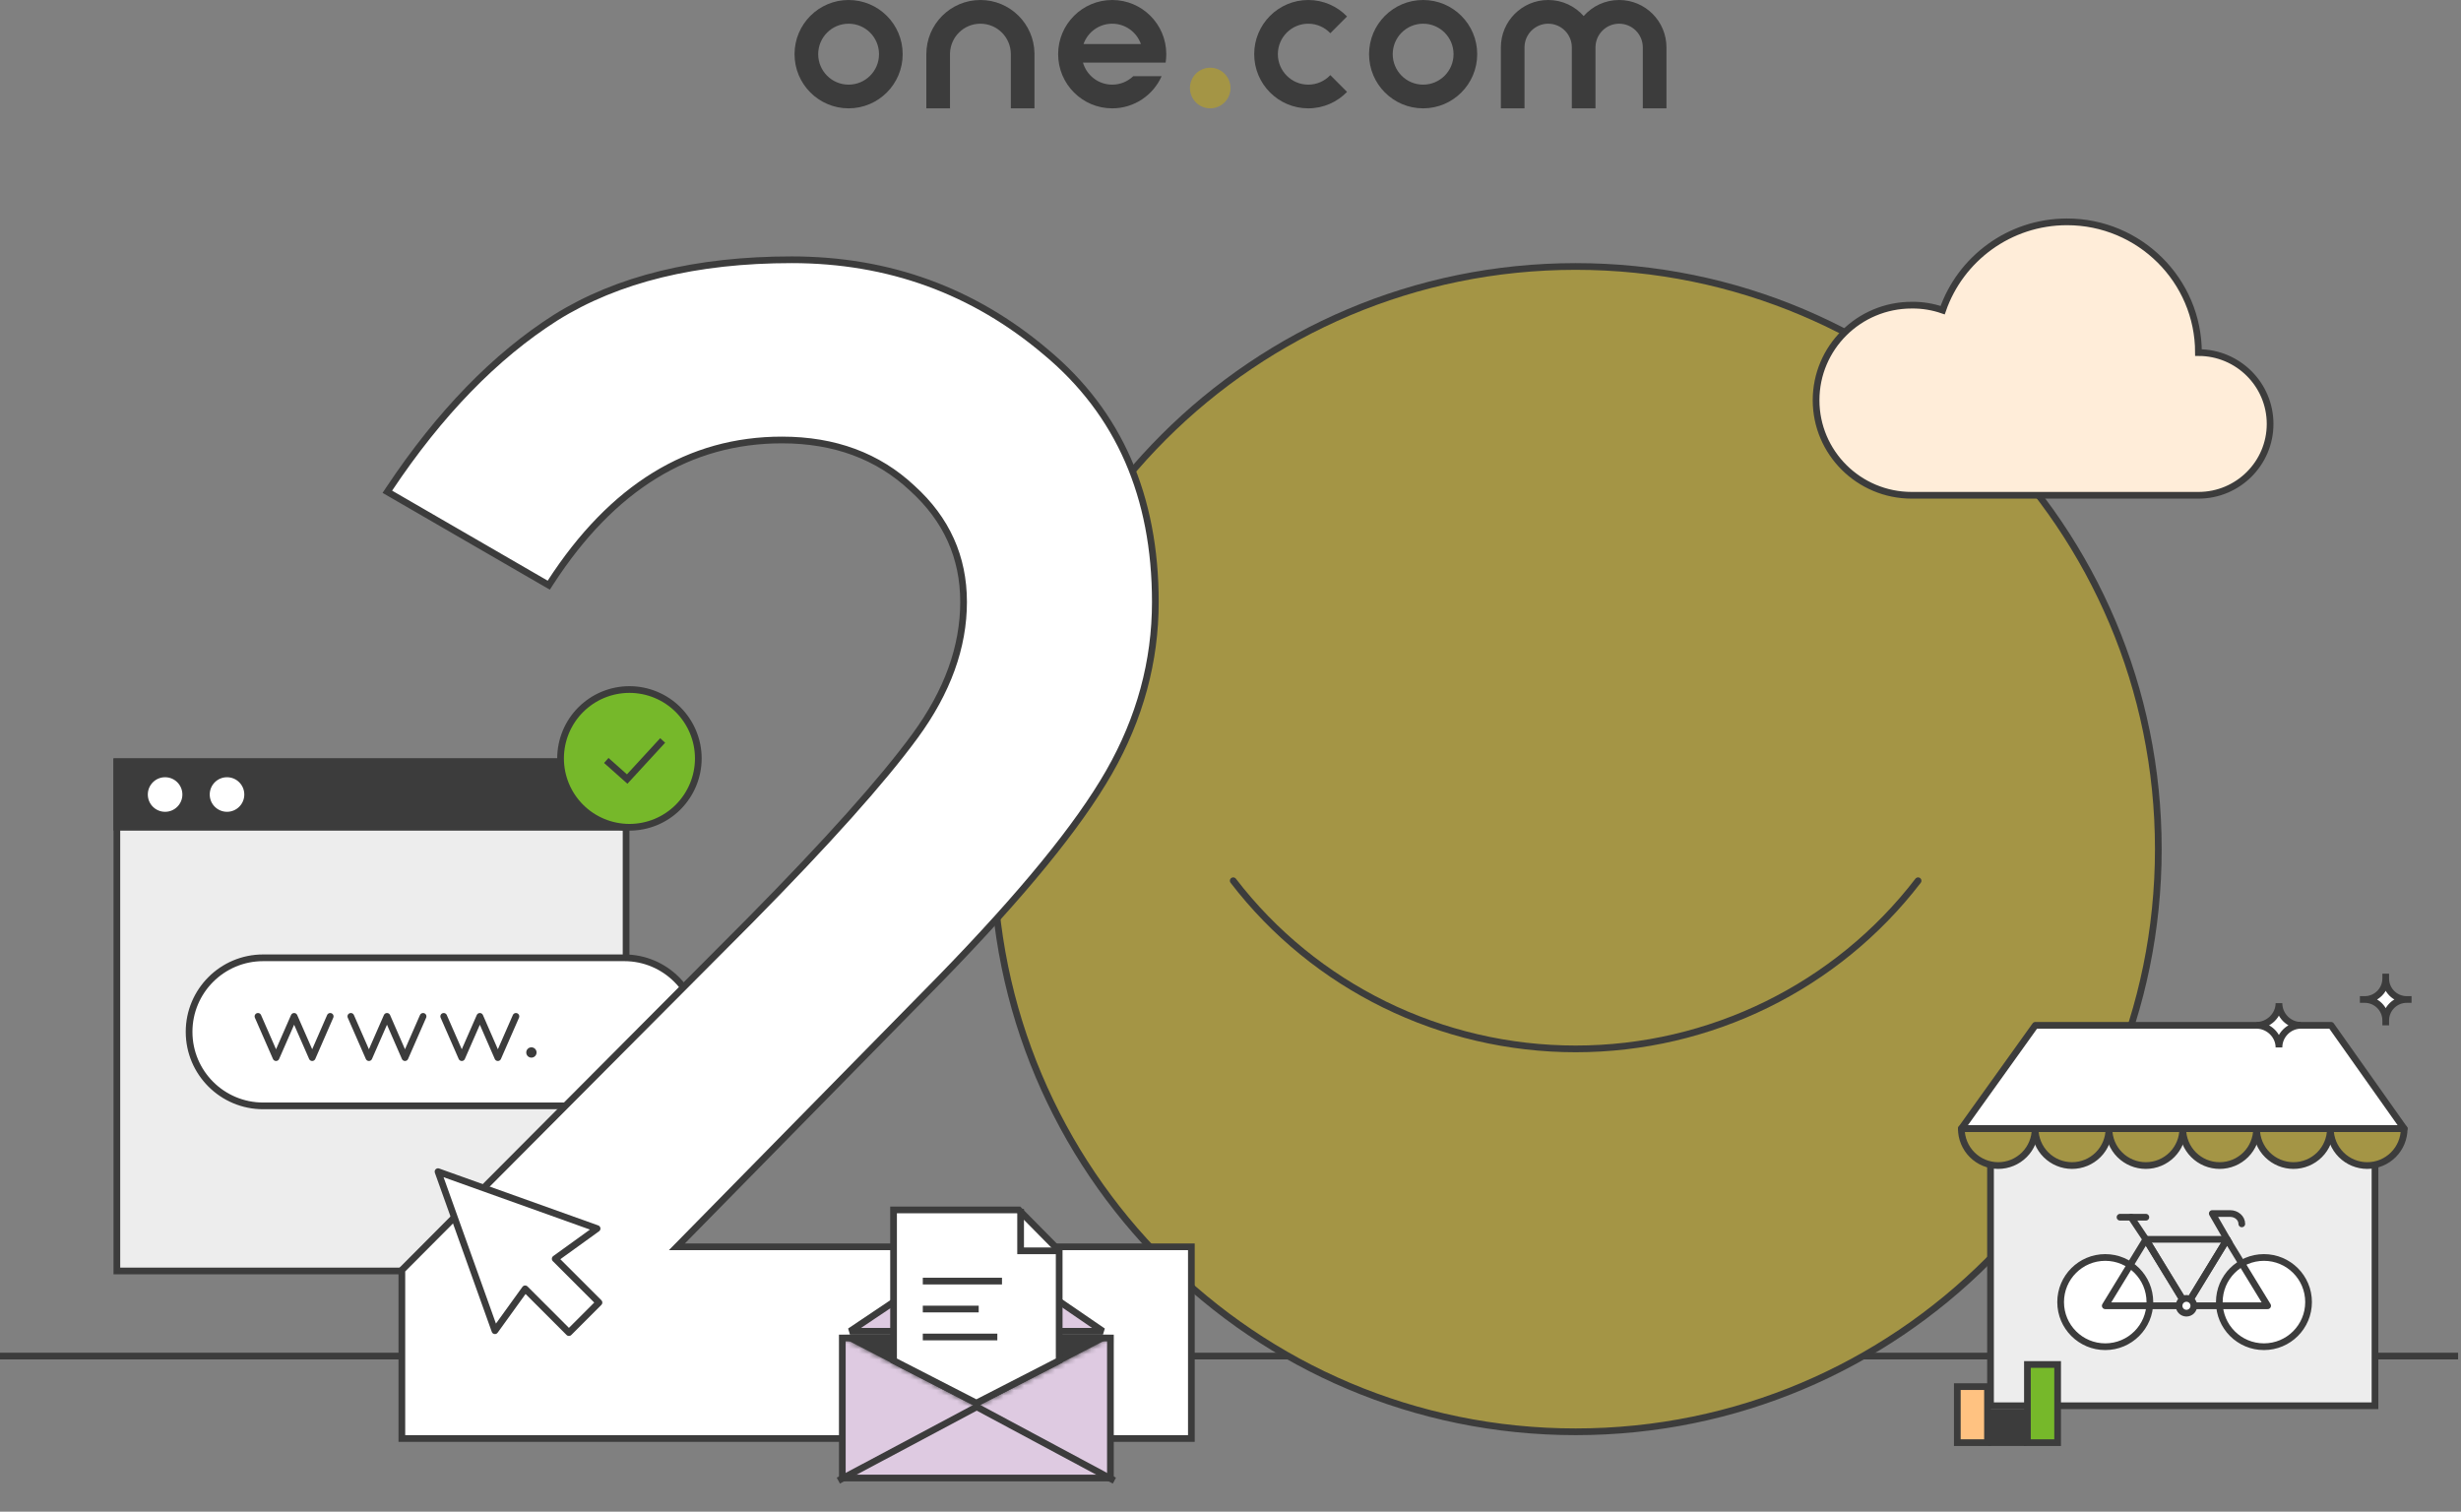 <svg width="477" height="293" viewBox="0 0 477 293" fill="none" xmlns="http://www.w3.org/2000/svg">
<rect x="0" y="0" width="477" height="293" fill="#808080" stroke="none"/>
<path d="M22.65 246.35V147.65H121.35V246.35H22.65Z" fill="#EDEDED" stroke="#3C3C3C" stroke-width="1.3" stroke-miterlimit="1.5"/>
<path d="M22.65 160.35V147.65H121.35V160.35H22.65Z" fill="#3C3C3C" stroke="#3C3C3C" stroke-width="1.3" stroke-miterlimit="1.5"/>
<path d="M32 158C34.209 158 36 156.209 36 154C36 151.791 34.209 150 32 150C29.791 150 28 151.791 28 154C28 156.209 29.791 158 32 158Z" fill="white" stroke="#3C3C3C" stroke-width="1.3" stroke-miterlimit="1.5"/>
<path d="M44 158C46.209 158 48 156.209 48 154C48 151.791 46.209 150 44 150C41.791 150 40 151.791 40 154C40 156.209 41.791 158 44 158Z" fill="white" stroke="#3C3C3C" stroke-width="1.3" stroke-miterlimit="1.5"/>
<path d="M122 133.65C125.539 133.65 128.941 135.061 131.439 137.559C133.939 140.071 135.35 143.461 135.35 147C135.35 150.539 133.939 153.929 131.439 156.441C128.929 158.951 125.54 160.35 122 160.35C118.46 160.35 115.059 158.939 112.56 156.44C110.05 153.929 108.65 150.54 108.65 147C108.65 143.46 110.061 140.059 112.56 137.56C115.071 135.05 118.46 133.65 122 133.65Z" fill="#76B82A" stroke="#3C3C3C" stroke-width="1.3" stroke-miterlimit="1.5" stroke-linecap="square"/>
<path d="M118 147.83L121.563 151L128 144" stroke="#3C3C3C" stroke-width="1.3" stroke-miterlimit="1.5" stroke-linecap="square"/>
<path d="M36.65 200C36.65 192.075 43.075 185.65 51 185.65H121C128.925 185.65 135.35 192.075 135.35 200C135.35 207.925 128.925 214.35 121 214.35H51C43.075 214.35 36.65 207.925 36.65 200Z" fill="white" stroke="#3C3C3C" stroke-width="1.3"/>
<path d="M50 197L53.504 205L57.007 197L60.511 205L64 197" stroke="#3C3C3C" stroke-width="1.3" stroke-miterlimit="1.5" stroke-linecap="round" stroke-linejoin="round"/>
<path d="M68 197L71.504 205L75.007 197L78.496 205L82 197" stroke="#3C3C3C" stroke-width="1.3" stroke-miterlimit="1.5" stroke-linecap="round" stroke-linejoin="round"/>
<path d="M86 197L89.504 205L93.007 197L96.496 205L100 197" stroke="#3C3C3C" stroke-width="1.3" stroke-miterlimit="1.5" stroke-linecap="round" stroke-linejoin="round"/>
<path d="M103 205C103.552 205 104 204.552 104 204C104 203.448 103.552 203 103 203C102.448 203 102 203.448 102 204C102 204.552 102.448 205 103 205Z" fill="#3C3C3C"/>
<path d="M0 262.844H476.437" stroke="#3C3C3C" stroke-width="1.3"/>
<path d="M418.334 164.586C418.334 226.959 367.771 277.522 305.398 277.522C243.026 277.522 192.462 226.959 192.462 164.586C192.462 102.213 243.026 51.65 305.398 51.65C367.771 51.65 418.334 102.213 418.334 164.586Z" fill="#a49545" stroke="#3C3C3C" stroke-width="1.3"/>
<path d="M230.266 241.669H131.194L182.164 189.789L182.166 189.787C198.047 173.49 208.992 160.117 214.959 149.679C220.938 139.221 223.932 128.217 223.932 116.677C223.932 96.204 216.883 80.042 202.751 68.27C188.665 56.325 172.222 50.35 153.45 50.35C134.956 50.35 119.696 54.068 107.715 61.553L107.715 61.553L107.71 61.556C95.978 69.019 85.231 80.091 75.459 94.741L75.075 95.317L75.674 95.664L105.829 113.115L106.364 113.424L106.7 112.906C118.672 94.43 133.618 85.282 151.546 85.282C161.771 85.282 170.175 88.405 176.812 94.624L176.812 94.624L176.82 94.632C183.46 100.646 186.764 107.982 186.764 116.677C186.764 125.396 183.651 134.042 177.367 142.627C171.048 151.259 160.39 163.182 145.371 178.405C145.37 178.406 145.37 178.406 145.369 178.407L78.079 245.985L77.889 246.175V246.444V278.172V278.822H78.539H230.266H230.916V278.172V242.319V241.669H230.266Z" fill="white" stroke="#3C3C3C" stroke-width="1.3"/>
<path d="M239.029 170.714C254.807 191.267 279.378 203.305 305.399 203.305C331.453 203.305 356.024 191.234 371.769 170.714" stroke="#3C3C3C" stroke-width="1.3" stroke-miterlimit="1.5" stroke-linecap="round"/>
<path d="M163.261 286.482V259.344H215.225V286.482H163.261Z" fill="#DECAE1" stroke="#3C3C3C" stroke-width="1.3" stroke-miterlimit="1.5" stroke-linecap="square"/>
<path d="M164.746 258.044L189.512 241.424L213.776 258.044H164.746Z" fill="#DECAE1" stroke="#3C3C3C" stroke-width="1.3" stroke-miterlimit="1.5" stroke-linecap="square"/>
<path d="M215.424 286.681L189.321 272.688L163.062 286.681" stroke="#3C3C3C" stroke-width="1.3" stroke-miterlimit="1.5" stroke-linecap="square"/>
<mask id="path-19-inside-1_140_298" fill="white">
<path d="M163.062 259.146L189.243 272.687L215.424 259.146"/>
</mask>
<path d="M163.062 259.146L189.243 272.687L215.424 259.146" fill="#3C3C3C"/>
<path d="M163.062 258.496H162.413V259.796H163.062V258.496ZM215.424 259.796H216.074V258.496H215.424V259.796ZM163.062 259.796H215.424V258.496H163.062V259.796ZM163.66 257.991L162.505 257.394L161.311 259.703L162.465 260.3L163.66 257.991ZM189.243 272.687L188.646 273.842L189.243 274.151L189.84 273.842L189.243 272.687ZM216.021 260.3L217.176 259.703L215.981 257.394L214.826 257.991L216.021 260.3ZM162.465 260.3L188.646 273.842L189.84 271.533L163.66 257.991L162.465 260.3ZM189.84 273.842L216.021 260.3L214.826 257.991L188.646 271.533L189.84 273.842Z" fill="#3C3C3C" mask="url(#path-19-inside-1_140_298)"/>
<path d="M173.192 263.714L173.192 234.518L197.481 234.518L205.294 242.427L205.294 263.714L189.243 271.957L173.192 263.714Z" fill="white" stroke="#3C3C3C" stroke-width="1.3" stroke-miterlimit="1.5" stroke-linecap="square"/>
<path d="M197.819 234.319V242.444H205.493" stroke="#3C3C3C" stroke-width="1.3"/>
<path d="M178.861 248.312H194.209" stroke="#3C3C3C" stroke-width="1.3"/>
<path d="M178.861 253.729H189.695" stroke="#3C3C3C" stroke-width="1.3"/>
<path d="M178.861 259.146H193.306" stroke="#3C3C3C" stroke-width="1.3"/>
<path d="M95.93 257.931L84.9 227.101L115.729 238.132L107.61 243.988L116.095 252.474L110.272 258.297L101.787 249.812L95.93 257.931Z" fill="white" stroke="#3C3C3C" stroke-width="1.3" stroke-miterlimit="1.5" stroke-linecap="round" stroke-linejoin="round"/>
<g clip-path="url(#clip0_140_298)">
<path d="M385.81 272.475V219.414H460.33V272.475H385.81Z" fill="#EDEDED" stroke="#3C3C3C" stroke-width="1.3" stroke-miterlimit="1.5" stroke-linecap="square"/>
<path d="M447.454 252.382C447.454 257.158 443.582 261.031 438.805 261.031C434.029 261.031 430.157 257.158 430.157 252.382C430.157 247.605 434.029 243.733 438.805 243.733C443.582 243.733 447.454 247.605 447.454 252.382Z" fill="white" stroke="#3C3C3C" stroke-width="1.3" stroke-miterlimit="1.5"/>
<path d="M416.697 252.382C416.697 257.158 412.825 261.031 408.049 261.031C403.272 261.031 399.4 257.158 399.4 252.382C399.4 247.605 403.272 243.733 408.049 243.733C412.825 243.733 416.697 247.605 416.697 252.382Z" fill="white" stroke="#3C3C3C" stroke-width="1.3" stroke-miterlimit="1.5"/>
<path d="M415.917 240.222L423.785 253.097H408.049L415.917 240.222Z" stroke="#3C3C3C" stroke-width="1.3" stroke-miterlimit="1.5" stroke-linecap="round" stroke-linejoin="round"/>
<path d="M423.785 253.097L415.917 240.222H431.653L423.785 253.097Z" stroke="#3C3C3C" stroke-width="1.3" stroke-miterlimit="1.5" stroke-linecap="round" stroke-linejoin="round"/>
<path d="M431.653 240.222L423.785 253.097H439.521L431.653 240.222Z" stroke="#3C3C3C" stroke-width="1.3" stroke-miterlimit="1.5" stroke-linecap="round" stroke-linejoin="round"/>
<path d="M432.094 240.937L428.792 235.215H432.245C433.5 235.215 434.514 236.115 434.514 237.222" stroke="#3C3C3C" stroke-width="1.3" stroke-miterlimit="1.5" stroke-linecap="round" stroke-linejoin="round"/>
<path d="M415.917 240.222L413.056 235.931" stroke="#3C3C3C" stroke-width="1.3" stroke-miterlimit="1.5" stroke-linecap="round" stroke-linejoin="round"/>
<path d="M410.91 235.931H415.917" stroke="#3C3C3C" stroke-width="1.3" stroke-miterlimit="1.5" stroke-linecap="round" stroke-linejoin="round"/>
<path d="M423.785 251.667C424.575 251.667 425.216 252.308 425.216 253.097C425.216 253.887 424.575 254.528 423.785 254.528C422.995 254.528 422.354 253.887 422.354 253.097C422.354 252.308 422.995 251.667 423.785 251.667Z" fill="white" stroke="#3C3C3C" stroke-width="1.3" stroke-miterlimit="1.5" stroke-linecap="round" stroke-linejoin="round"/>
<path d="M394.495 198.736L380.152 218.764H465.986L451.815 198.736H394.495Z" fill="white" stroke="#3C3C3C" stroke-width="1.3" stroke-miterlimit="1.5" stroke-linecap="round" stroke-linejoin="round"/>
<path d="M394.458 218.764C394.458 219.703 394.273 220.633 393.913 221.501C393.554 222.369 393.027 223.157 392.363 223.822C391.699 224.486 390.91 225.013 390.042 225.372C389.175 225.732 388.244 225.917 387.305 225.917C386.366 225.917 385.436 225.732 384.568 225.372C383.7 225.013 382.912 224.486 382.247 223.822C381.583 223.157 381.056 222.369 380.697 221.501C380.337 220.633 380.152 219.703 380.152 218.764L387.305 218.764H394.458Z" fill="#a49545" stroke="#3C3C3C" stroke-width="1.3" stroke-miterlimit="1.5" stroke-linecap="square" stroke-linejoin="round"/>
<path d="M423.069 218.764C423.069 219.703 422.884 220.633 422.525 221.501C422.165 222.369 421.638 223.157 420.974 223.822C420.31 224.486 419.522 225.013 418.654 225.372C417.786 225.732 416.856 225.917 415.916 225.917C414.977 225.917 414.047 225.732 413.179 225.372C412.311 225.013 411.523 224.486 410.859 223.822C410.194 223.157 409.668 222.369 409.308 221.501C408.949 220.633 408.764 219.703 408.764 218.764L415.916 218.764H423.069Z" fill="#a49545" stroke="#3C3C3C" stroke-width="1.3" stroke-miterlimit="1.5" stroke-linecap="square" stroke-linejoin="round"/>
<path d="M451.681 218.764C451.681 219.703 451.496 220.633 451.136 221.501C450.777 222.369 450.25 223.157 449.586 223.822C448.921 224.486 448.133 225.013 447.265 225.372C446.397 225.732 445.467 225.917 444.528 225.917C443.588 225.917 442.658 225.732 441.791 225.372C440.923 225.013 440.134 224.486 439.47 223.822C438.806 223.157 438.279 222.369 437.919 221.501C437.56 220.633 437.375 219.703 437.375 218.764L444.528 218.764H451.681Z" fill="#a49545" stroke="#3C3C3C" stroke-width="1.3" stroke-miterlimit="1.5" stroke-linecap="square" stroke-linejoin="round"/>
<path d="M408.764 218.764C408.764 219.703 408.579 220.633 408.219 221.501C407.86 222.369 407.333 223.157 406.669 223.822C406.004 224.486 405.216 225.013 404.348 225.372C403.48 225.732 402.55 225.917 401.611 225.917C400.671 225.917 399.741 225.732 398.874 225.372C398.006 225.013 397.217 224.486 396.553 223.822C395.889 223.157 395.362 222.369 395.002 221.501C394.643 220.633 394.458 219.703 394.458 218.764L401.611 218.764H408.764Z" fill="#a49545" stroke="#3C3C3C" stroke-width="1.3" stroke-miterlimit="1.5" stroke-linecap="square" stroke-linejoin="round"/>
<path d="M437.375 218.764C437.375 219.703 437.19 220.633 436.83 221.501C436.471 222.369 435.944 223.157 435.28 223.822C434.616 224.486 433.827 225.013 432.959 225.372C432.092 225.732 431.161 225.917 430.222 225.917C429.283 225.917 428.353 225.732 427.485 225.372C426.617 225.013 425.829 224.486 425.164 223.822C424.5 223.157 423.973 222.369 423.614 221.501C423.254 220.633 423.069 219.703 423.069 218.764L430.222 218.764H437.375Z" fill="#a49545" stroke="#3C3C3C" stroke-width="1.3" stroke-miterlimit="1.5" stroke-linecap="square" stroke-linejoin="round"/>
<path d="M465.985 218.764C465.985 220.661 465.232 222.48 463.89 223.822C462.549 225.163 460.73 225.917 458.832 225.917C456.935 225.917 455.116 225.163 453.775 223.822C452.433 222.48 451.68 220.661 451.68 218.764L458.832 218.764H465.985Z" fill="#a49545" stroke="#3C3C3C" stroke-width="1.3" stroke-miterlimit="1.5" stroke-linecap="round" stroke-linejoin="round"/>
<path d="M385.81 279.628V273.775H392.378V279.628H385.81Z" fill="#3C3C3C" stroke="#3C3C3C" stroke-width="1.3" stroke-miterlimit="1.5" stroke-linecap="round" stroke-linejoin="round"/>
<path d="M392.962 279.628V264.476H398.815V279.628H392.962Z" fill="#76B82A" stroke="#3C3C3C" stroke-width="1.3" stroke-miterlimit="1.5" stroke-linecap="square"/>
<path d="M379.373 279.628V268.768H385.225V279.628H379.373Z" fill="#FFC281" stroke="#3C3C3C" stroke-width="1.3" stroke-miterlimit="1.5" stroke-linecap="square"/>
<path d="M441.717 194.444C441.717 196.815 443.665 198.736 445.958 198.736C443.665 198.736 441.717 200.657 441.717 203.028C441.717 200.657 439.668 198.736 437.375 198.736H437.566H437.375C439.672 198.736 441.717 196.815 441.717 194.444Z" fill="white" stroke="#3C3C3C" stroke-width="1.3" stroke-miterlimit="1.5" stroke-linejoin="bevel"/>
<path d="M462.409 188.722V189.664C462.409 191.91 464.228 193.729 466.475 193.729H467.416H466.475C464.228 193.729 462.409 195.552 462.409 197.795V198.736V197.795C462.409 195.548 460.59 193.729 458.344 193.729H457.402H458.344C460.59 193.729 462.409 191.91 462.409 189.664V188.722Z" fill="white" stroke="#3C3C3C" stroke-width="1.3" stroke-miterlimit="1.5" stroke-linejoin="bevel"/>
</g>
<path d="M376.534 60.12C379.976 50.168 389.471 43 400.64 43C414.689 43 426.112 54.351 426.112 68.341C433.773 68.341 440 74.536 440 82.17C440 89.805 433.773 96 426.112 96C426.032 96 425.965 96 425.898 96C425.844 96 425.804 96 425.764 96H370.535C360.303 96 352 87.74 352 77.574C352 67.395 360.303 59.148 370.535 59.148C372.624 59.121 374.646 59.468 376.534 60.12Z" fill="#FFEDD9" stroke="#3C3C3C" stroke-width="1.3" stroke-miterlimit="1.5" stroke-linecap="square"/>
<path fill-rule="evenodd" clip-rule="evenodd" d="M234.569 13.125C236.74 13.125 238.499 14.888 238.499 17.062C238.499 19.238 236.74 21 234.569 21C232.398 21 230.639 19.238 230.639 17.062C230.639 14.888 232.398 13.125 234.569 13.125Z" fill="#a49545"/>
<path d="M318.415 21H323V9.188C323 4.114 318.894 -0 313.83 -0C311.091 -0 308.632 1.203 306.952 3.11C305.271 1.203 302.813 -0 300.074 -0C295.009 -0 290.903 4.114 290.903 9.188V21H295.489V9.188L295.491 9.029C295.574 6.566 297.594 4.593 300.074 4.593C302.606 4.593 304.659 6.651 304.659 9.188V21H309.244V9.188L309.247 9.029C309.33 6.566 311.35 4.593 313.83 4.593C316.362 4.593 318.415 6.651 318.415 9.188V21Z" fill="#3C3C3C"/>
<path fill-rule="evenodd" clip-rule="evenodd" d="M265.356 10.5C265.356 4.701 270.049 -0 275.837 -0C281.625 -0 286.318 4.701 286.318 10.5C286.318 16.299 281.625 21 275.837 21C270.049 21 265.356 16.299 265.356 10.5ZM269.942 10.5C269.942 13.762 272.581 16.406 275.837 16.406C279.093 16.406 281.733 13.762 281.733 10.5C281.733 7.238 279.093 4.594 275.837 4.594C272.581 4.594 269.942 7.238 269.942 10.5Z" fill="#3C3C3C"/>
<path d="M253.575 16.406C250.319 16.406 247.679 13.762 247.679 10.5C247.679 7.238 250.319 4.594 253.575 4.594C255.259 4.594 256.773 5.304 257.847 6.438L261.09 3.19C259.185 1.225 256.524 -0 253.575 -0C247.787 -0 243.094 4.701 243.094 10.5C243.094 16.299 247.787 21 253.575 21C256.524 21 259.185 19.775 261.09 17.81L257.847 14.562C256.773 15.696 255.259 16.406 253.575 16.406Z" fill="#3C3C3C"/>
<path fill-rule="evenodd" clip-rule="evenodd" d="M226.054 10.5C226.054 4.701 221.362 -0 215.574 -0C209.785 -0 205.093 4.701 205.093 10.5C205.093 16.299 209.785 21 215.574 21C219.846 21 223.521 18.439 225.153 14.765L219.651 14.766C218.592 15.782 217.155 16.406 215.574 16.406C212.886 16.406 210.619 14.605 209.909 12.141H225.927C226.011 11.606 226.054 11.058 226.054 10.5ZM210.014 8.532C210.823 6.237 213.006 4.594 215.574 4.594C218.141 4.594 220.325 6.237 221.133 8.532H210.014Z" fill="#3C3C3C"/>
<path d="M200.506 10.293C200.396 4.589 195.747 -0 190.027 -0C184.238 -0 179.546 4.701 179.546 10.5V21H184.132V10.5L184.134 10.326C184.226 7.145 186.829 4.594 190.027 4.594C193.283 4.594 195.923 7.238 195.923 10.5V21H200.508V10.5L200.506 10.293Z" fill="#3C3C3C"/>
<path fill-rule="evenodd" clip-rule="evenodd" d="M174.961 10.5C174.961 4.701 170.269 -0 164.481 -0C158.692 -0 154 4.701 154 10.5C154 16.299 158.692 21 164.481 21C170.269 21 174.961 16.299 174.961 10.5ZM158.585 10.5C158.585 7.238 161.225 4.594 164.481 4.594C167.736 4.594 170.376 7.238 170.376 10.5C170.376 13.762 167.736 16.406 164.481 16.406C161.225 16.406 158.585 13.762 158.585 10.5Z" fill="#3C3C3C"/>
<defs>
<clipPath id="clip0_140_298">
<rect width="103" height="103" fill="white" transform="translate(373 183)"/>
</clipPath>
</defs>
</svg>
